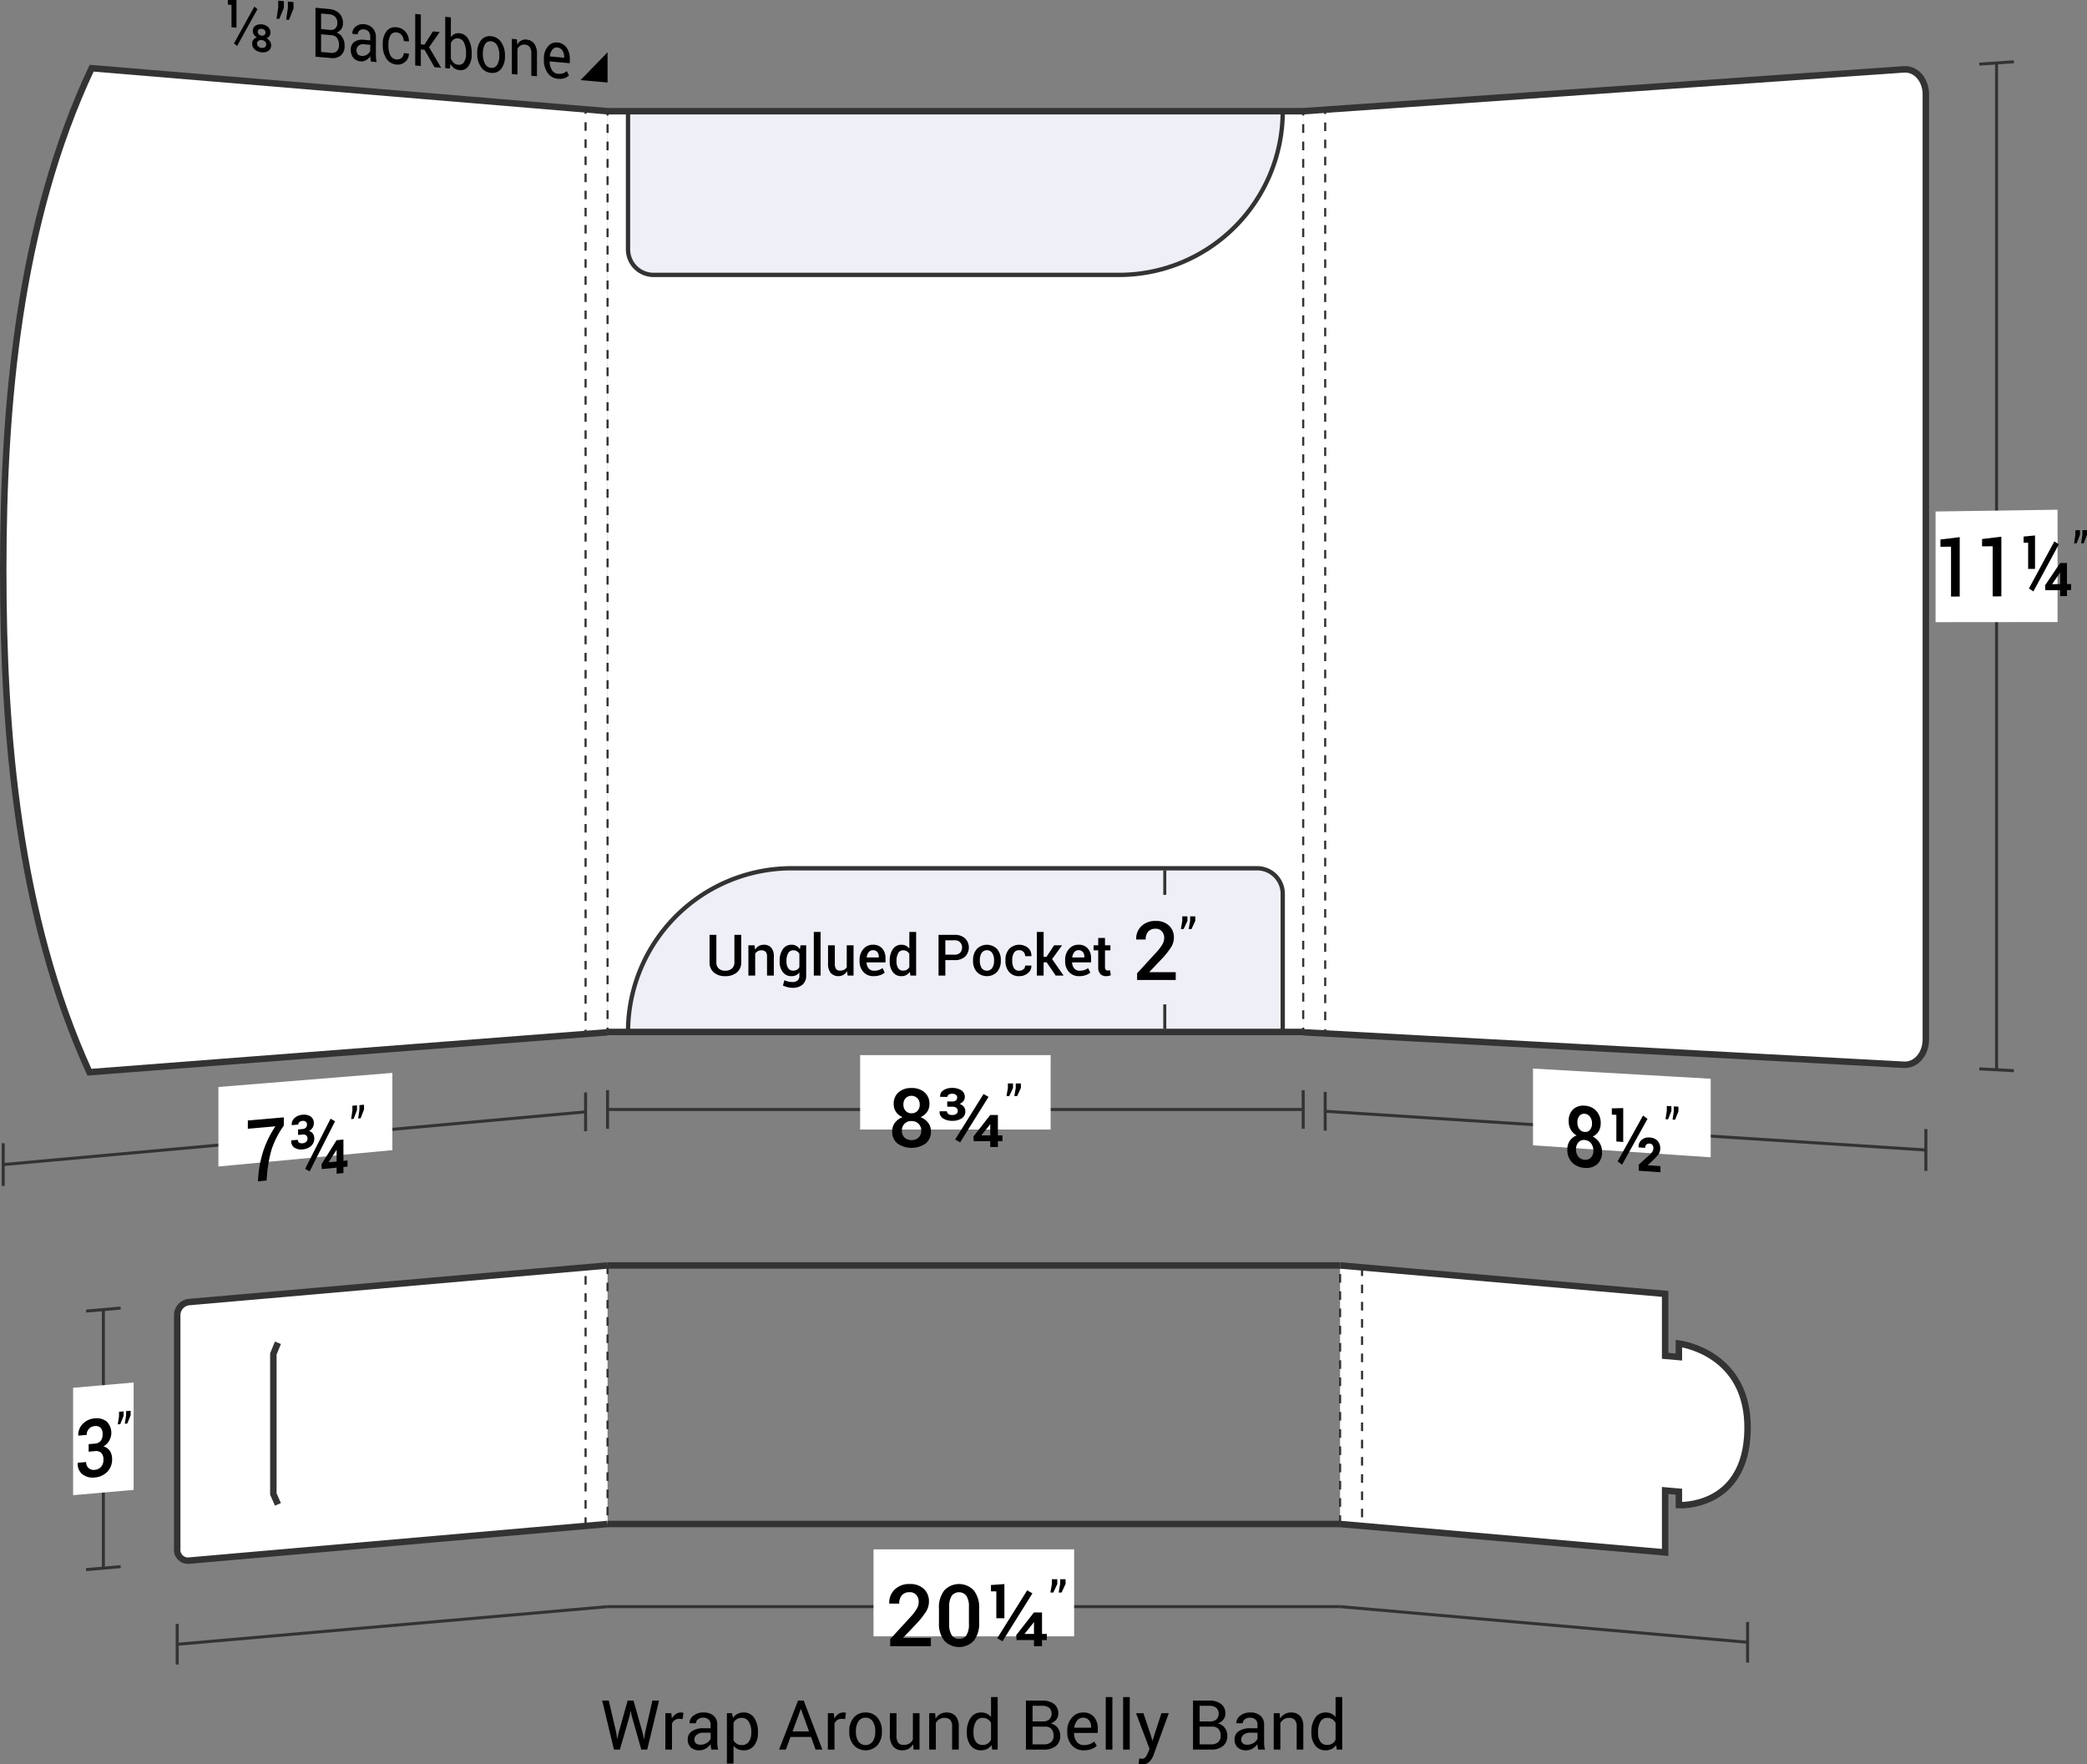 <svg xmlns="http://www.w3.org/2000/svg" viewBox="0 0 242.17 204.717">
  <rect x="0" y="0" width="242.17" height="204.717" fill="#808080" stroke="none"/>
  <defs>
    <style>
      .cls-1, .cls-3, .cls-7 {
        fill: #fff;
      }

      .cls-1, .cls-2, .cls-4, .cls-5, .cls-6, .cls-7, .cls-8, .cls-9 {
        stroke: #333;
        stroke-miterlimit: 10;
      }

      .cls-1 {
        stroke-width: 0.75px;
      }

      .cls-2, .cls-4, .cls-5, .cls-6, .cls-9 {
        fill: none;
      }

      .cls-2 {
        stroke-width: 0.35px;
      }

      .cls-4, .cls-5, .cls-6, .cls-7, .cls-9 {
        stroke-width: 0.25px;
      }

      .cls-5 {
        stroke-dasharray: 0.993 0.993;
      }

      .cls-6 {
        stroke-dasharray: 0.992 0.992;
      }

      .cls-7 {
        stroke-dasharray: 1;
      }

      .cls-8 {
        fill: #eeeff7;
        stroke-width: 0.5px;
      }

      .cls-9 {
        stroke-dasharray: 1.008 1.008;
      }
    </style>
  </defs>
  <title>38-52</title>
  <g id="Layer_2" data-name="Layer 2">
    <g id="Layer_1-2" data-name="Layer 1">
      <g>
        <g>
          <path class="cls-1" d="M70.5,12.904Q40.567,10.408,10.634,7.912C2.149,25.925.382,47.091.375,66.119c-.007,19.044,1.723,40.184,10.002,58.292q30.061-2.316,60.123-4.632"/>
          <g>
            <path class="cls-2" d="M67.95,129.01Q34.163,132.069.375,135.129"/>
            <path class="cls-2" d="M67.95,126.761v4.499"/>
            <path class="cls-2" d="M.375,132.652v4.953"/>
          </g>
          <path class="cls-3" d="M45.531,133.454c-8.075.76-12.112,1.139-20.187,1.898v-9.225c8.075-.655,12.113-.982,20.187-1.636C45.531,128.076,45.531,129.869,45.531,133.454Z"/>
          <g>
            <path d="M32.933,130.605a10.556,10.556,0,0,0-1.407,2.736,15.039,15.039,0,0,0-.531,2.874l-.062.763-1.008.098.062-.764a12.681,12.681,0,0,1,.647-3.004,11.819,11.819,0,0,1,1.324-2.617c-1.28.113-1.92.17-3.2.283v-.961c1.67-.145,2.505-.218,4.176-.363Z"/>
            <path d="M35.099,131.005a.583.583,0,0,0,.396-.164.539.539,0,0,0,.127-.375.387.387,0,0,0-.135-.307.507.507,0,0,0-.393-.095.581.581,0,0,0-.351.138.374.374,0,0,0-.131.285l-.751.066-.009-.029a.969.969,0,0,1,.332-.802,1.483,1.483,0,0,1,.896-.371,1.416,1.416,0,0,1,.976.205.918.918,0,0,1,.357.796.933.933,0,0,1-.147.503,1.118,1.118,0,0,1-.401.38.833.833,0,0,1,.446.308.918.918,0,0,1,.156.55,1.134,1.134,0,0,1-.374.883,1.662,1.662,0,0,1-.992.394,1.404,1.404,0,0,1-.943-.208.862.862,0,0,1-.359-.812l.008-.03.752-.068a.379.379,0,0,0,.143.318.55.55,0,0,0,.396.087.717.717,0,0,0,.424-.165.463.463,0,0,0,.157-.36.477.477,0,0,0-.147-.392.585.585,0,0,0-.434-.095l-.51.046v-.64Zm.83,4.918c-.207-.121-.311-.181-.519-.302,1.18-2.336,1.771-3.499,2.951-5.816.207.122.311.183.519.304C37.7,132.425,37.11,133.588,35.929,135.923Zm3.922-1.222.474-.045v.708l-.474.045v.704l-.792.077v-.704l-1.714.165-.042-.561c.7-1.119,1.051-1.677,1.751-2.79l.797-.073Zm-1.709.138.012.023.905-.086v-1.341l-.025-.007-.05.102C38.647,134.053,38.479,134.315,38.142,134.839Z"/>
            <path d="M41.425,128.803c-.157.409-.235.613-.392,1.022l-.288.025.146-.995V128.302l.534-.046Zm.815-.071c-.157.408-.235.612-.392,1.021l-.288.025.146-.994v-.553l.534-.046Z"/>
          </g>
          <g>
            <path class="cls-4" d="M67.95,12.692v.5"/>
            <path class="cls-5" d="M67.95,14.185V118.979"/>
            <path class="cls-4" d="M67.95,119.476v.5"/>
          </g>
          <g>
            <g>
              <path d="M27.441,3.213l-.577-.053V.571L26.442.53V0c.4.002.599.003.999.005Zm.073,2.124c-.145-.119-.217-.178-.362-.297.945-1.715,1.417-2.569,2.361-4.272.145.119.217.179.361.298C28.931,2.769,28.458,3.623,27.514,5.338ZM31.38,3.788a.669.669,0,0,1-.121.4.764.764,0,0,1-.327.255,1.089,1.089,0,0,1,.385.339.788.788,0,0,1,.143.455.751.751,0,0,1-.307.656,1.127,1.127,0,0,1-.772.175,1.39,1.39,0,0,1-.804-.315.896.896,0,0,1-.318-.714.668.668,0,0,1,.147-.432.861.861,0,0,1,.4-.271.983.983,0,0,1-.342-.315.753.753,0,0,1-.123-.421.689.689,0,0,1,.294-.613,1.104,1.104,0,0,1,.742-.158,1.221,1.221,0,0,1,.717.293A.845.845,0,0,1,31.38,3.788ZM30.894,5.159a.462.462,0,0,0-.152-.346.591.591,0,0,0-.365-.165.557.557,0,0,0-.392.095.374.374,0,0,0-.16.32.426.426,0,0,0,.158.339.689.689,0,0,0,.396.155.526.526,0,0,0,.365-.087A.358.358,0,0,0,30.894,5.159ZM30.808,3.771a.382.382,0,0,0-.125-.293.507.507,0,0,0-.307-.132.494.494,0,0,0-.334.072.309.309,0,0,0-.131.271.402.402,0,0,0,.134.306.551.551,0,0,0,.334.143.41.41,0,0,0,.303-.085A.34.34,0,0,0,30.808,3.771Z"/>
              <path d="M32.94.893c-.212.522-.319.783-.531,1.306L32.087,2.169c.08-.531.12-.796.199-1.327V.073l.654.064Zm1.119.107c-.212.521-.319.782-.531,1.304l-.322-.03c.08-.53.12-.795.199-1.325V.181L34.059.245Z"/>
              <path d="M36.605,6.576V.898l1.577.152a1.885,1.885,0,0,1,1.186.497,1.597,1.597,0,0,1,.428,1.188,1.072,1.072,0,0,1-.205.654,1.091,1.091,0,0,1-.542.39,1.26,1.26,0,0,1,.689.565,1.775,1.775,0,0,1,.251.935,1.434,1.434,0,0,1-.431,1.147,1.508,1.508,0,0,1-1.167.307C37.677,6.67,37.32,6.639,36.605,6.576Zm.654-3.203,1.059.099a.729.729,0,0,0,.595-.18.827.827,0,0,0,.229-.633.968.968,0,0,0-.248-.709,1.113,1.113,0,0,0-.712-.295l-.923-.088Zm0,.604V6.03l1.132.101a.854.854,0,0,0,.694-.195.928.928,0,0,0,.249-.707,1.379,1.379,0,0,0-.208-.797.819.819,0,0,0-.639-.342Z"/>
              <path d="M43.037,7.144c-.021-.128-.039-.241-.052-.339-.012-.098-.019-.195-.021-.294a1.43,1.43,0,0,1-.477.462,1.02,1.02,0,0,1-.632.147,1.183,1.183,0,0,1-.855-.411,1.463,1.463,0,0,1-.294-.951,1.041,1.041,0,0,1,.417-.902,1.629,1.629,0,0,1,1.131-.235l.71.065V4.274a.906.906,0,0,0-.192-.6.764.764,0,0,0-.544-.265.66.66,0,0,0-.514.14.544.544,0,0,0-.197.433l-.624-.058-.007-.024a.979.979,0,0,1,.37-.802,1.275,1.275,0,0,1,1.008-.284,1.484,1.484,0,0,1,.982.454,1.507,1.507,0,0,1,.372,1.075V6.354q0,.224.021.434a2.617,2.617,0,0,0,.072.416Zm-1.086-.657a.98.98,0,0,0,.642-.155A.859.859,0,0,0,42.964,5.88V5.202l-.733-.067a.803.803,0,0,0-.633.174.724.724,0,0,0-.088.977A.626.626,0,0,0,41.951,6.487Z"/>
              <path d="M46.028,6.893a.749.749,0,0,0,.573-.181.686.686,0,0,0,.247-.549l.588.053.007.024a1.134,1.134,0,0,1-.414.919,1.281,1.281,0,0,1-1.001.33,1.519,1.519,0,0,1-1.198-.699,2.715,2.715,0,0,1-.415-1.529v-.162a2.356,2.356,0,0,1,.416-1.448A1.246,1.246,0,0,1,46.028,3.169a1.491,1.491,0,0,1,1.031.528,1.575,1.575,0,0,1,.387,1.092l-.007.022-.591-.055a1.035,1.035,0,0,0-.232-.669.828.828,0,0,0-.588-.322.689.689,0,0,0-.735.36A2.15,2.15,0,0,0,45.072,5.157v.162a2.442,2.442,0,0,0,.219,1.083A.851.851,0,0,0,46.028,6.893Z"/>
              <path d="M49.259,5.776l-.426-.039V7.657L48.18,7.599c0-2.393,0-3.59,0-5.983l.653.063V5.143l.419.039c.393-.616.589-.924.982-1.538l.784.074c-.491.704-.737,1.057-1.229,1.763.562.956.843,1.433,1.404,2.385l-.771-.068C49.958,6.99,49.725,6.586,49.259,5.776Z"/>
              <path d="M54.731,6.279a2.333,2.333,0,0,1-.374,1.401,1.073,1.073,0,0,1-1.027.455,1.259,1.259,0,0,1-.617-.213,1.4,1.4,0,0,1-.436-.506c-.032.215-.047.323-.079.538l-.535-.047V1.954l.654.064V4.328a1.047,1.047,0,0,1,.42-.38,1.088,1.088,0,0,1,.586-.089,1.3,1.3,0,0,1,1.036.706,3.227,3.227,0,0,1,.372,1.634Zm-.654-.14A2.687,2.687,0,0,0,53.849,4.964a.826.826,0,0,0-.692-.512.727.727,0,0,0-.51.122,1.033,1.033,0,0,0-.33.425V6.787a1.371,1.371,0,0,0,.33.506.846.846,0,0,0,.517.218.679.679,0,0,0,.688-.315,1.815,1.815,0,0,0,.226-.976Z"/>
              <path d="M55.376,6.144a2.297,2.297,0,0,1,.432-1.461,1.247,1.247,0,0,1,1.172-.479,1.553,1.553,0,0,1,1.181.697,2.64,2.64,0,0,1,.433,1.536v.083a2.275,2.275,0,0,1-.432,1.457,1.264,1.264,0,0,1-1.175.478A1.534,1.534,0,0,1,55.809,7.767a2.635,2.635,0,0,1-.434-1.54Zm.654.141a2.287,2.287,0,0,0,.24,1.097A.864.864,0,0,0,56.986,7.87a.699.699,0,0,0,.71-.36,2.007,2.007,0,0,0,.243-1.051V6.376a2.266,2.266,0,0,0-.244-1.091.875.875,0,0,0-.716-.494.691.691,0,0,0-.709.361,2.039,2.039,0,0,0-.24,1.049Z"/>
              <path d="M59.977,4.563l.046.611a1.22,1.22,0,0,1,.45-.461,1.026,1.026,0,0,1,.616-.121,1.223,1.223,0,0,1,.899.47A1.975,1.975,0,0,1,62.307,6.282V8.848l-.653-.058V6.237a1.287,1.287,0,0,0-.188-.781.778.778,0,0,0-.573-.279.787.787,0,0,0-.5.108.947.947,0,0,0-.347.39V8.648L59.392,8.59V4.508Z"/>
              <path d="M64.749,9.142a1.592,1.592,0,0,1-1.194-.67,2.478,2.478,0,0,1-.442-1.505v-.165a2.076,2.076,0,0,1,.456-1.4A1.218,1.218,0,0,1,64.649,4.929a1.434,1.434,0,0,1,1.099.597,2.29,2.29,0,0,1,.372,1.35v.459c-.932-.085-1.399-.127-2.331-.212l-.01.018a1.856,1.856,0,0,0,.263.982.893.893,0,0,0,.707.439,1.433,1.433,0,0,0,.583-.055,1.164,1.164,0,0,0,.433-.255c.102.201.154.301.256.502a1.335,1.335,0,0,1-.508.312A1.776,1.776,0,0,1,64.749,9.142ZM64.649,5.51a.617.617,0,0,0-.562.259,1.447,1.447,0,0,0-.285.756l.007.019,1.656.152V6.6a1.306,1.306,0,0,0-.206-.742A.778.778,0,0,0,64.649,5.51Z"/>
            </g>
            <path d="M70.5,9.572c-1.254-.111-1.881-.166-3.136-.277,1.254-1.298,1.881-1.943,3.136-3.227Z"/>
          </g>
        </g>
        <g>
          <path class="cls-1" d="M151.22,12.904q34.85-2.427,69.7-4.853c1.408-.098,2.55,1.205,2.55,2.911q0,54.818,0,109.635c0,1.706-1.142,3.027-2.55,2.95q-34.85-1.884-69.7-3.768"/>
          <g>
            <path class="cls-4" d="M153.771,12.727v.5"/>
            <path class="cls-6" d="M153.771,14.219q0,52.351,0,104.702"/>
            <path class="cls-4" d="M153.771,119.417v.5"/>
          </g>
          <path class="cls-2" d="M223.471,133.438q-34.85-2.247-69.7-4.494"/>
          <path class="cls-2" d="M223.471,131.01v4.856"/>
          <path class="cls-2" d="M153.771,126.696V131.191"/>
          <path class="cls-3" d="M198.505,134.282c-8.248-.554-12.372-.831-20.619-1.385V123.991l20.619,1.179Z"/>
          <g>
            <path d="M185.739,130.366a1.692,1.692,0,0,1-.249.925,1.506,1.506,0,0,1-.676.583,1.985,1.985,0,0,1,.786.717,1.909,1.909,0,0,1,.292,1.042,1.825,1.825,0,0,1-.556,1.46,1.923,1.923,0,0,1-1.448.417,2.206,2.206,0,0,1-1.461-.618,2.065,2.065,0,0,1-.557-1.53,1.73,1.73,0,0,1,.289-.999,1.644,1.644,0,0,1,.79-.616,1.761,1.761,0,0,1-.677-.661,1.866,1.866,0,0,1-.244-.956,1.836,1.836,0,0,1,.508-1.408,1.725,1.725,0,0,1,1.343-.424,1.951,1.951,0,0,1,1.343.591A2.05,2.05,0,0,1,185.739,130.366Zm-.851,3.138a1.293,1.293,0,0,0-.284-.856.991.991,0,0,0-.725-.37.853.853,0,0,0-.724.272,1.161,1.161,0,0,0-.276.818,1.261,1.261,0,0,0,.274.85,1.013,1.013,0,0,0,.734.352.873.873,0,0,0,.722-.256A1.115,1.115,0,0,0,184.889,133.504Zm-.158-3.159a1.243,1.243,0,0,0-.236-.773.805.805,0,0,0-.614-.335.697.697,0,0,0-.616.248,1.144,1.144,0,0,0-.227.752,1.245,1.245,0,0,0,.23.778.812.812,0,0,0,.621.326.699.699,0,0,0,.612-.246A1.124,1.124,0,0,0,184.731,130.345Z"/>
            <path d="M188.355,132.506l-.797-.053v-3.089l-.527-.033v-.725c.53-.012.795-.018,1.324-.03Zm-.133,2.637c-.208-.154-.312-.23-.52-.384,1.18-2.12,1.771-3.183,2.951-5.318.208.153.312.229.52.382C189.992,131.959,189.402,133.023,188.222,135.144Zm4.453.876c-1.008-.07-1.512-.105-2.52-.175v-.708c.506-.46.759-.69,1.266-1.151a1.617,1.617,0,0,0,.35-.409.803.803,0,0,0,.082-.364.583.583,0,0,0-.105-.357.421.421,0,0,0-.33-.158.468.468,0,0,0-.386.12.507.507,0,0,0-.133.37l-.751-.05-.009-.03a1.007,1.007,0,0,1,.332-.829,1.237,1.237,0,0,1,.959-.289,1.305,1.305,0,0,1,.898.374,1.256,1.256,0,0,1,.321.906,1.09,1.09,0,0,1-.201.667,6.429,6.429,0,0,1-.699.749c-.214.197-.321.296-.535.493l.008.03c.581.04.872.06,1.453.1Z"/>
            <path d="M193.944,128.911c-.157.388-.235.581-.392.969l-.288-.018c.058-.391.087-.586.146-.978v-.556l.534.033Zm.815.05c-.157.388-.235.582-.392.969l-.288-.018c.058-.391.087-.587.146-.978v-.556l.534.033Z"/>
          </g>
          <g>
            <path class="cls-2" d="M231.677,7.302q0,58.414,0,116.827"/>
            <path class="cls-2" d="M229.672,7.442c1.604-.112,2.406-.168,4.01-.279"/>
            <path class="cls-2" d="M229.672,124.021c1.604.087,2.406.13,4.01.217"/>
          </g>
          <path class="cls-3" d="M238.755,72.178l-14.156.013V59.35c5.663-.083,8.494-.124,14.156-.207Z"/>
          <g>
            <path d="M227.402,69.217l-1.009.004V63.431l-1.229.013v-.845c.895-.108,1.342-.163,2.237-.271Z"/>
            <path d="M232.233,69.198l-1.009.004V63.382l-1.229.013v-.849c.895-.109,1.342-.163,2.237-.273Z"/>
            <path d="M236.138,66.01l-.797.006V62.967l-.527.006V62.257c.53-.05.795-.075,1.324-.125Zm-.187,2.613c-.208-.137-.312-.205-.52-.341,1.18-2.179,1.771-3.271,2.951-5.463.207.136.311.203.519.339C237.721,65.351,237.131,66.444,235.951,68.624Zm3.896-.852.474-.003v.701l-.474.002v.695l-.792.003v-.694c-.686.003-1.029.005-1.715.008l-.041-.555c.7-1.037,1.051-1.556,1.751-2.596l.797-.006Zm-1.71-.014.013.024.905-.005V66.453l-.025-.009-.05.095C238.643,67.027,238.475,67.27,238.138,67.757Z"/>
            <path d="M241.355,62.06c-.157.394-.235.591-.392.984l-.288.003c.058-.39.087-.585.145-.975v-.548l.534-.006Zm.815-.009c-.157.394-.235.591-.392.985l-.288.003c.058-.39.087-.586.146-.976V61.514l.534-.006Z"/>
          </g>
        </g>
        <g>
          <line class="cls-1" x1="155.5" y1="176.834" x2="70.5" y2="176.834"/>
          <line class="cls-1" x1="70.5" y1="146.834" x2="155.5" y2="146.834"/>
          <line class="cls-2" x1="155.5" y1="186.422" x2="70.5" y2="186.422"/>
          <rect class="cls-3" x="101.361" y="179.778" width="23.278" height="10.093"/>
          <g>
            <path d="M108.018,191.01h-4.722V190.19l2.314-2.52a5.676,5.676,0,0,0,.781-1.019,1.637,1.637,0,0,0,.215-.778,1.181,1.181,0,0,0-.278-.801.943.943,0,0,0-.752-.322,1.157,1.157,0,0,0-.928.352,1.432,1.432,0,0,0-.303.967h-1.147l-.01-.029a2.089,2.089,0,0,1,.62-1.595,2.385,2.385,0,0,1,1.768-.646,2.255,2.255,0,0,1,1.621.566,1.949,1.949,0,0,1,.596,1.479,2.188,2.188,0,0,1-.345,1.167,9.888,9.888,0,0,1-1.066,1.353l-1.582,1.665.015.029h3.203Z"/>
            <path d="M113.618,188.271a3.164,3.164,0,0,1-.625,2.114,2.36,2.36,0,0,1-3.408,0,3.143,3.143,0,0,1-.63-2.114v-1.626a3.167,3.167,0,0,1,.625-2.114,2.349,2.349,0,0,1,3.408,0,3.152,3.152,0,0,1,.63,2.114Zm-1.187-1.809a2.282,2.282,0,0,0-.293-1.293,1.079,1.079,0,0,0-1.707,0,2.301,2.301,0,0,0-.29,1.293V188.438a2.295,2.295,0,0,0,.295,1.301.981.981,0,0,0,.857.422.964.964,0,0,0,.85-.42,2.338,2.338,0,0,0,.288-1.303Z"/>
            <path d="M116.548,187.768h-.938V184.648h-.62v-.732l1.558-.112Zm-.22,2.671-.61-.352,3.472-5.557.61.352Zm4.585-.85h.557v.713h-.557v.708h-.933v-.708h-2.017l-.049-.566,2.061-2.637h.938Zm-2.012-.024.015.024h1.064v-1.348l-.029-.01-.059.097Z"/>
            <path d="M122.686,183.792l-.461.996h-.339l.171-.99v-.559h.629Zm.959,0-.461.996h-.339l.171-.99v-.559h.629Z"/>
          </g>
        </g>
        <g>
          <path d="M71.508,201.042l.105.711.023.004.152-.715,1.043-3.719h.68l1.051,3.719.156.73h.023l.113-.73.848-3.719H76.473l-1.371,5.688h-.688L73.293,199.065l-.102-.512H73.168l-.098.512L71.93,203.01h-.688l-1.367-5.688H70.641Z"/>
          <path d="M79.207,199.463l-.395-.023a.885.885,0,0,0-.514.145.928.928,0,0,0-.322.406v3.02h-.77v-4.227h.688l.074.617a1.466,1.466,0,0,1,.443-.512,1.038,1.038,0,0,1,.607-.184.996.996,0,0,1,.164.014q.078.015.129.029Z"/>
          <path d="M82.547,203.01c-.026-.127-.047-.24-.061-.338a2.284,2.284,0,0,1-.025-.295,1.798,1.798,0,0,1-.561.51,1.434,1.434,0,0,1-.744.205,1.38,1.38,0,0,1-1.006-.338,1.241,1.241,0,0,1-.346-.932,1.092,1.092,0,0,1,.49-.947,2.289,2.289,0,0,1,1.33-.342h.836v-.418a.778.778,0,0,0-.227-.588.891.891,0,0,0-.641-.217.924.924,0,0,0-.604.189.57.57,0,0,0-.232.455h-.734l-.008-.023a1.023,1.023,0,0,1,.436-.844,1.79,1.79,0,0,1,1.186-.383,1.749,1.749,0,0,1,1.156.365,1.297,1.297,0,0,1,.438,1.053v2.035a3.959,3.959,0,0,0,.023.438,2.213,2.213,0,0,0,.086.414Zm-1.277-.566a1.377,1.377,0,0,0,.754-.214,1.023,1.023,0,0,0,.438-.491v-.686H81.598a1.117,1.117,0,0,0-.744.234.696.696,0,0,0-.279.549.579.579,0,0,0,.176.444A.74.74,0,0,0,81.27,202.444Z"/>
          <path d="M87.95,201.057a2.332,2.332,0,0,1-.438,1.475,1.446,1.446,0,0,1-1.207.561,1.664,1.664,0,0,1-.686-.131,1.298,1.298,0,0,1-.502-.393v2.066H84.348v-5.852h.59l.121.547a1.396,1.396,0,0,1,.516-.465,1.541,1.541,0,0,1,.719-.16,1.406,1.406,0,0,1,1.221.623,2.824,2.824,0,0,1,.436,1.646Zm-.77-.084a2.228,2.228,0,0,0-.283-1.18.918.918,0,0,0-.834-.463,1.031,1.031,0,0,0-.566.15,1.119,1.119,0,0,0-.379.412v2.04a1.082,1.082,0,0,0,.379.407,1.063,1.063,0,0,0,.574.146.948.948,0,0,0,.828-.399,1.754,1.754,0,0,0,.281-1.032Z"/>
          <path d="M94.11,201.545H91.727l-.539,1.465h-.785l2.199-5.688h.66l2.164,5.688H94.641Zm-2.145-.645h1.914l-.938-2.59H92.918Z"/>
          <path d="M98.063,199.463,97.668,199.44a.885.885,0,0,0-.514.145.928.928,0,0,0-.322.406v3.02h-.77v-4.227h.688l.074.617a1.466,1.466,0,0,1,.443-.512,1.038,1.038,0,0,1,.607-.184.996.996,0,0,1,.164.014q.078.015.129.029Z"/>
          <path d="M98.547,200.858A2.326,2.326,0,0,1,99.055,199.313a1.704,1.704,0,0,1,1.379-.607,1.721,1.721,0,0,1,1.389.605,2.322,2.322,0,0,1,.51,1.547v.086a2.317,2.317,0,0,1-.508,1.547,1.89,1.89,0,0,1-2.768-.002,2.311,2.311,0,0,1-.51-1.545Zm.77.084a1.996,1.996,0,0,0,.283,1.108,1.024,1.024,0,0,0,1.678,0,1.996,1.996,0,0,0,.285-1.108V200.856a1.983,1.983,0,0,0-.287-1.104.942.942,0,0,0-.842-.441.928.928,0,0,0-.834.441,1.999,1.999,0,0,0-.283,1.104Z"/>
          <path d="M105.957,202.385a1.432,1.432,0,0,1-.512.523,1.395,1.395,0,0,1-.723.184,1.356,1.356,0,0,1-1.078-.441,2.048,2.048,0,0,1-.387-1.375v-2.492h.77v2.5a1.571,1.571,0,0,0,.199.93.739.739,0,0,0,.621.254,1.261,1.261,0,0,0,.678-.166,1.045,1.045,0,0,0,.404-.471v-3.047h.77v4.227h-.691Z"/>
          <path d="M108.508,198.784l.055.629a1.535,1.535,0,0,1,.529-.521,1.416,1.416,0,0,1,.725-.186,1.382,1.382,0,0,1,1.059.4,1.76,1.76,0,0,1,.375,1.236v2.668h-.77v-2.652a1.147,1.147,0,0,0-.221-.793.885.885,0,0,0-.674-.234,1.085,1.085,0,0,0-.588.16,1.174,1.174,0,0,0-.408.438v3.082h-.77v-4.227Z"/>
          <path d="M112.192,200.975a2.816,2.816,0,0,1,.436-1.645,1.404,1.404,0,0,1,1.221-.625,1.519,1.519,0,0,1,.658.137,1.365,1.365,0,0,1,.49.398v-2.324h.77v6.094h-.629l-.09-.52a1.375,1.375,0,0,1-.508.449,1.53,1.53,0,0,1-.699.152,1.449,1.449,0,0,1-1.211-.561,2.326,2.326,0,0,1-.438-1.475Zm.77.082a1.789,1.789,0,0,0,.262,1.025.912.912,0,0,0,.812.385,1.018,1.018,0,0,0,.578-.156,1.167,1.167,0,0,0,.383-.438v-1.973a1.205,1.205,0,0,0-.385-.416,1.022,1.022,0,0,0-.568-.154.879.879,0,0,0-.818.457,2.361,2.361,0,0,0-.264,1.188Z"/>
          <path d="M119.047,203.01v-5.688h1.855a2.254,2.254,0,0,1,1.395.385,1.362,1.362,0,0,1,.504,1.154,1.049,1.049,0,0,1-.242.678,1.435,1.435,0,0,1-.637.443,1.319,1.319,0,0,1,.811.504,1.495,1.495,0,0,1,.295.918,1.45,1.45,0,0,1-.506,1.193,2.109,2.109,0,0,1-1.373.412Zm.77-3.27h1.246a1.019,1.019,0,0,0,.699-.236.951.951,0,0,0-.021-1.348,1.333,1.333,0,0,0-.838-.229h-1.086Zm0,.605v2.059h1.332a1.19,1.19,0,0,0,.816-.259.926.926,0,0,0,.293-.733,1.165,1.165,0,0,0-.244-.782.939.939,0,0,0-.752-.284Z"/>
          <path d="M125.77,203.092a1.78,1.78,0,0,1-1.404-.588,2.212,2.212,0,0,1-.521-1.525v-.172a2.167,2.167,0,0,1,.537-1.502,1.654,1.654,0,0,1,1.271-.6,1.601,1.601,0,0,1,1.293.516,2.059,2.059,0,0,1,.438,1.375v.48H124.641l-.012.02a1.659,1.659,0,0,0,.309.999.981.981,0,0,0,.832.392,1.941,1.941,0,0,0,.686-.111,1.572,1.572,0,0,0,.51-.307l.301.501a1.792,1.792,0,0,1-.598.373A2.409,2.409,0,0,1,125.77,203.092Zm-.117-3.781a.833.833,0,0,0-.66.325,1.529,1.529,0,0,0-.336.815l.008.02h1.949v-.101a1.175,1.175,0,0,0-.242-.756A.866.866,0,0,0,125.653,199.311Z"/>
          <path d="M129.078,203.01h-.77v-6.094h.77Z"/>
          <path d="M131.094,203.01h-.77v-6.094h.77Z"/>
          <path d="M133.571,201.444l.137.531h.023l1.039-3.191h.855l-1.777,4.875a2.198,2.198,0,0,1-.459.742,1.058,1.058,0,0,1-.807.316,1.628,1.628,0,0,1-.238-.021,2.059,2.059,0,0,1-.223-.041l.078-.605a1.275,1.275,0,0,1,.139.008q.161.012.205.012a.474.474,0,0,0,.402-.219,2.277,2.277,0,0,0,.262-.484l.184-.441-1.57-4.141H132.68Z"/>
          <path d="M138.434,203.01v-5.688h1.855a2.254,2.254,0,0,1,1.395.385,1.362,1.362,0,0,1,.504,1.154,1.049,1.049,0,0,1-.242.678,1.435,1.435,0,0,1-.637.443,1.319,1.319,0,0,1,.811.504,1.495,1.495,0,0,1,.295.918,1.45,1.45,0,0,1-.506,1.193,2.109,2.109,0,0,1-1.373.412Zm.77-3.27h1.246a1.019,1.019,0,0,0,.699-.236.951.951,0,0,0-.021-1.348,1.333,1.333,0,0,0-.838-.229h-1.086Zm0,.605v2.059h1.332a1.19,1.19,0,0,0,.816-.259.926.926,0,0,0,.293-.733,1.165,1.165,0,0,0-.244-.782.939.939,0,0,0-.752-.284Z"/>
          <path d="M146,203.01c-.026-.127-.047-.24-.061-.338a2.281,2.281,0,0,1-.025-.295,1.798,1.798,0,0,1-.561.51,1.433,1.433,0,0,1-.744.205,1.38,1.38,0,0,1-1.006-.338,1.241,1.241,0,0,1-.346-.932,1.092,1.092,0,0,1,.49-.947,2.289,2.289,0,0,1,1.33-.342h.836v-.418a.778.778,0,0,0-.227-.588.891.891,0,0,0-.641-.217.924.924,0,0,0-.604.189.57.57,0,0,0-.232.455h-.734l-.008-.023a1.023,1.023,0,0,1,.436-.844,1.79,1.79,0,0,1,1.186-.383,1.749,1.749,0,0,1,1.156.365,1.297,1.297,0,0,1,.438,1.053v2.035a3.956,3.956,0,0,0,.023.438,2.212,2.212,0,0,0,.086.414Zm-1.277-.566a1.377,1.377,0,0,0,.754-.214,1.023,1.023,0,0,0,.438-.491v-.686h-.863a1.117,1.117,0,0,0-.744.234.696.696,0,0,0-.279.549.579.579,0,0,0,.176.444A.74.74,0,0,0,144.723,202.444Z"/>
          <path d="M148.489,198.784l.055.629a1.535,1.535,0,0,1,.529-.521,1.416,1.416,0,0,1,.725-.186,1.382,1.382,0,0,1,1.059.4,1.76,1.76,0,0,1,.375,1.236v2.668h-.77v-2.652a1.147,1.147,0,0,0-.221-.793.885.885,0,0,0-.674-.234,1.085,1.085,0,0,0-.588.16,1.174,1.174,0,0,0-.408.438v3.082h-.77v-4.227Z"/>
          <path d="M152.172,200.975a2.816,2.816,0,0,1,.436-1.645,1.404,1.404,0,0,1,1.221-.625,1.519,1.519,0,0,1,.658.137,1.365,1.365,0,0,1,.49.398v-2.324h.77v6.094h-.629l-.09-.52a1.375,1.375,0,0,1-.508.449,1.53,1.53,0,0,1-.699.152,1.449,1.449,0,0,1-1.211-.561,2.326,2.326,0,0,1-.438-1.475Zm.77.082a1.789,1.789,0,0,0,.262,1.025.912.912,0,0,0,.812.385,1.018,1.018,0,0,0,.578-.156,1.167,1.167,0,0,0,.383-.438v-1.973a1.205,1.205,0,0,0-.385-.416,1.022,1.022,0,0,0-.568-.154.879.879,0,0,0-.818.457,2.361,2.361,0,0,0-.264,1.188Z"/>
        </g>
        <g>
          <g>
            <g>
              <g id="LINE">
                <path class="cls-1" d="M70.5,176.834l-48.663,4.257a1.263,1.263,0,0,1-1.275-1.388v-27a1.558,1.558,0,0,1,1.275-1.612l48.663-4.257"/>
              </g>
              <g id="LINE-2" data-name="LINE">
                <polyline class="cls-1" points="32.25 155.806 31.719 157.102 31.719 173.352 32.25 174.556"/>
              </g>
            </g>
            <line class="cls-7" x1="70.5" y1="146.834" x2="70.5" y2="176.834"/>
            <line class="cls-7" x1="67.95" y1="177.058" x2="67.95" y2="147.058"/>
          </g>
          <line class="cls-2" x1="11.995" y1="151.953" x2="11.995" y2="181.953"/>
          <line class="cls-2" x1="9.99" y1="152.128" x2="14" y2="151.778"/>
          <line class="cls-2" x1="9.99" y1="182.128" x2="14" y2="181.778"/>
          <polygon class="cls-3" points="15.507 172.875 8.483 173.49 8.483 161.031 15.507 160.416 15.507 172.875"/>
          <g>
            <path d="M10.286,167.568l.701-.062a.939.939,0,0,0,.706-.329,1.268,1.268,0,0,0,.216-.777,1.013,1.013,0,0,0-.232-.724.802.802,0,0,0-.686-.202.985.985,0,0,0-.93,1.02l-.971.085-.008-.027a1.772,1.772,0,0,1,.517-1.329,2.089,2.089,0,0,1,1.379-.64,1.844,1.844,0,0,1,1.412.37,1.852,1.852,0,0,1,.29,2.204,1.825,1.825,0,0,1-.673.677,1.285,1.285,0,0,1,.758.548,1.696,1.696,0,0,1,.242.917,2.022,2.022,0,0,1-.569,1.489,2.263,2.263,0,0,1-1.46.651,1.943,1.943,0,0,1-1.408-.368,1.501,1.501,0,0,1-.546-1.314l.008-.028.972-.085a.845.845,0,0,0,.987.902,1.071,1.071,0,0,0,.738-.344,1.173,1.173,0,0,0,.271-.813,1.106,1.106,0,0,0-.247-.808.924.924,0,0,0-.766-.2l-.701.062Z"/>
            <path d="M14.346,164.281l-.392.968-.288.025.145-.941v-.522l.535-.047Zm.815-.071-.392.968-.288.025.145-.941v-.522l.535-.047Z"/>
          </g>
          <g>
            <line class="cls-2" x1="70.5" y1="186.422" x2="20.562" y2="190.791"/>
            <line class="cls-2" x1="20.562" y1="188.433" x2="20.562" y2="193.15"/>
          </g>
        </g>
        <g>
          <g>
            <g id="LINE-3" data-name="LINE">
              <path class="cls-1" d="M155.5,176.834l37.719,3.3v-7.188l1.594.139v1.562s7.774.443,7.969-8.678-7.969-10.072-7.969-10.072v1.562l-1.594-.139v-7.188l-37.719-3.3"/>
            </g>
            <line class="cls-7" x1="158.05" y1="147.058" x2="158.05" y2="177.058"/>
            <line class="cls-7" x1="155.5" y1="176.834" x2="155.5" y2="146.834"/>
          </g>
          <g>
            <line class="cls-2" x1="202.785" y1="190.559" x2="155.5" y2="186.422"/>
            <line class="cls-2" x1="202.785" y1="188.201" x2="202.785" y2="192.918"/>
          </g>
        </g>
        <g>
          <line class="cls-2" x1="151.22" y1="126.497" x2="151.22" y2="130.977"/>
          <line class="cls-2" x1="70.5" y1="126.497" x2="70.5" y2="130.977"/>
          <rect class="cls-3" x="70.5" y="12.904" width="80.721" height="106.836"/>
          <path class="cls-8" d="M72.874,12.904h75.972a0,0,0,0,1,0,0v0a18.993,18.993,0,0,1-18.993,18.993H75.839a2.965,2.965,0,0,1-2.965-2.965V12.904a0,0,0,0,1,0,0Z"/>
          <path class="cls-8" d="M72.874,100.747h75.972a0,0,0,0,1,0,0v0a18.993,18.993,0,0,1-18.993,18.993H75.839a2.965,2.965,0,0,1-2.965-2.965V100.747a0,0,0,0,1,0,0Z" transform="translate(221.72 220.488) rotate(180)"/>
          <g>
            <path d="M136.43,113.71h-4.483v-.778l2.197-2.394a5.335,5.335,0,0,0,.742-.967,1.553,1.553,0,0,0,.204-.739,1.121,1.121,0,0,0-.265-.761.894.894,0,0,0-.714-.306,1.099,1.099,0,0,0-.881.334,1.362,1.362,0,0,0-.288.918h-1.089l-.01-.028a1.982,1.982,0,0,1,.589-1.514,2.266,2.266,0,0,1,1.679-.614,2.137,2.137,0,0,1,1.539.538,1.846,1.846,0,0,1,.566,1.404,2.077,2.077,0,0,1-.327,1.108,9.232,9.232,0,0,1-1.014,1.284l-1.502,1.582.014.027h3.042Z"/>
            <path d="M137.785,106.855l-.438.945h-.321l.162-.94v-.529h.598Zm.911,0-.438.945h-.321l.162-.94v-.529h.598Z"/>
          </g>
          <line class="cls-2" x1="151.22" y1="128.737" x2="70.5" y2="128.737"/>
          <rect class="cls-3" x="99.807" y="122.427" width="22.106" height="8.636"/>
          <g>
            <path d="M107.849,128.123a1.529,1.529,0,0,1-.278.904,1.766,1.766,0,0,1-.756.603,1.977,1.977,0,0,1,.879.64,1.575,1.575,0,0,1,.327.983,1.734,1.734,0,0,1-.622,1.439,2.895,2.895,0,0,1-3.25,0,1.736,1.736,0,0,1-.621-1.439,1.589,1.589,0,0,1,.322-.983,1.971,1.971,0,0,1,.883-.645,1.705,1.705,0,0,1-.756-.596,1.541,1.541,0,0,1-.273-.906,1.733,1.733,0,0,1,.568-1.389,2.215,2.215,0,0,1,1.5-.489,2.24,2.24,0,0,1,1.5.489A1.72,1.72,0,0,1,107.849,128.123Zm-.95,3.072a1.077,1.077,0,0,0-.318-.806,1.109,1.109,0,0,0-.809-.31,1.058,1.058,0,0,0-1.118,1.115,1.052,1.052,0,0,0,.307.8,1.141,1.141,0,0,0,.82.292,1.124,1.124,0,0,0,.807-.294A1.047,1.047,0,0,0,106.899,131.195Zm-.177-3.03a1.029,1.029,0,0,0-.265-.73.982.982,0,0,0-1.374-.01,1.052,1.052,0,0,0-.253.74,1.036,1.036,0,0,0,.257.734.902.902,0,0,0,.693.276.891.891,0,0,0,.685-.276A1.036,1.036,0,0,0,106.722,128.165Z"/>
            <path d="M110.483,127.807a.661.661,0,0,0,.442-.123.432.432,0,0,0,.142-.346.378.378,0,0,0-.15-.304.686.686,0,0,0-.438-.122.669.669,0,0,0-.392.102.306.306,0,0,0-.146.26h-.839l-.009-.028a.79.79,0,0,1,.37-.732,1.711,1.711,0,0,1,1.002-.278,1.891,1.891,0,0,1,1.09.276.898.898,0,0,1,.398.786.741.741,0,0,1-.164.466,1.072,1.072,0,0,1-.448.327,1.051,1.051,0,0,1,.499.331.837.837,0,0,1,.174.536.926.926,0,0,1-.417.807,1.924,1.924,0,0,1-1.108.287,1.887,1.887,0,0,1-1.055-.28.842.842,0,0,1-.401-.8l.009-.028h.84a.368.368,0,0,0,.16.314.735.735,0,0,0,.442.117.824.824,0,0,0,.473-.12.375.375,0,0,0,.177-.327.455.455,0,0,0-.165-.386.781.781,0,0,0-.484-.127h-.57v-.607Zm.928,4.743-.58-.333,3.297-5.277.58.334Zm4.382-.807h.528v.678h-.528v.672h-.886v-.672h-1.915l-.047-.538,1.957-2.504h.891Zm-1.911-.022.015.022h1.011v-1.279l-.028-.01-.056.093Z"/>
            <path d="M117.55,126.239l-.438.945h-.321l.162-.94v-.529h.598Zm.911,0-.438.945h-.321l.162-.94v-.529h.598Z"/>
          </g>
          <line class="cls-1" x1="70.5" y1="12.904" x2="151.22" y2="12.904"/>
          <line class="cls-1" x1="151.22" y1="119.74" x2="70.5" y2="119.74"/>
          <g>
            <line class="cls-4" x1="70.5" y1="12.904" x2="70.5" y2="13.404"/>
            <line class="cls-9" x1="70.5" y1="14.412" x2="70.5" y2="118.737"/>
            <line class="cls-4" x1="70.5" y1="119.24" x2="70.5" y2="119.74"/>
          </g>
          <g>
            <line class="cls-4" x1="151.22" y1="12.904" x2="151.22" y2="13.404"/>
            <line class="cls-9" x1="151.22" y1="14.412" x2="151.22" y2="118.737"/>
            <line class="cls-4" x1="151.22" y1="119.24" x2="151.22" y2="119.74"/>
          </g>
          <g>
            <line class="cls-2" x1="135.159" y1="116.541" x2="135.159" y2="119.39"/>
            <line class="cls-2" x1="135.159" y1="100.985" x2="135.159" y2="103.834"/>
          </g>
          <g>
            <path d="M86.008,108.473v3.168a1.467,1.467,0,0,1-.514,1.205,2.045,2.045,0,0,1-1.34.421,1.976,1.976,0,0,1-1.314-.422,1.482,1.482,0,0,1-.504-1.204v-3.168h.789v3.165a.949.949,0,0,0,.279.746,1.084,1.084,0,0,0,.75.25,1.147,1.147,0,0,0,.775-.25.934.934,0,0,0,.289-.746v-3.165Z"/>
            <path d="M87.563,109.687l.045.506a1.262,1.262,0,0,1,.434-.42,1.155,1.155,0,0,1,.589-.151,1.105,1.105,0,0,1,.855.333,1.494,1.494,0,0,1,.307,1.037v2.207h-.789v-2.201a.792.792,0,0,0-.163-.562.671.671,0,0,0-.499-.167.834.834,0,0,0-.412.102.857.857,0,0,0-.299.281v2.548h-.788v-3.512Z"/>
            <path d="M90.471,111.492a2.281,2.281,0,0,1,.367-1.354,1.178,1.178,0,0,1,1.019-.517,1.107,1.107,0,0,1,.554.135,1.167,1.167,0,0,1,.404.388l.078-.457h.655v3.512a1.327,1.327,0,0,1-.419,1.049,1.736,1.736,0,0,1-1.188.369,2.32,2.32,0,0,1-.554-.072,2.573,2.573,0,0,1-.537-.193l.169-.62a1.867,1.867,0,0,0,.43.157,2.056,2.056,0,0,0,.485.057.902.902,0,0,0,.627-.183.735.735,0,0,0,.197-.563v-.36a1.098,1.098,0,0,1-.391.319,1.169,1.169,0,0,1-.518.109,1.213,1.213,0,0,1-1.013-.471,1.953,1.953,0,0,1-.367-1.237Zm.789.067a1.376,1.376,0,0,0,.193.774.666.666,0,0,0,.599.291.809.809,0,0,0,.427-.105.782.782,0,0,0,.28-.304V110.676a.845.845,0,0,0-.283-.3.773.773,0,0,0-.417-.108.649.649,0,0,0-.603.341,1.754,1.754,0,0,0-.196.883Z"/>
            <path d="M95.219,113.199H94.431v-5.063h.788Z"/>
            <path d="M98.29,112.686a1.204,1.204,0,0,1-.419.43,1.239,1.239,0,0,1-1.467-.209,1.655,1.655,0,0,1-.318-1.12v-2.1h.785v2.106a1.051,1.051,0,0,0,.149.646.544.544,0,0,0,.451.186,1.011,1.011,0,0,0,.479-.103.741.741,0,0,0,.304-.297v-2.538h.789v3.512h-.688Z"/>
            <path d="M101.374,113.267a1.527,1.527,0,0,1-1.189-.488,1.795,1.795,0,0,1-.443-1.255v-.13a1.864,1.864,0,0,1,.439-1.271,1.392,1.392,0,0,1,1.103-.502,1.372,1.372,0,0,1,1.089.431,1.683,1.683,0,0,1,.378,1.153v.464h-2.191l-.006.017a1.098,1.098,0,0,0,.245.683.776.776,0,0,0,.625.266,1.691,1.691,0,0,0,.545-.078,1.807,1.807,0,0,0,.438-.224l.253.517a1.629,1.629,0,0,1-.526.297A2.174,2.174,0,0,1,101.374,113.267Zm-.091-3.013a.592.592,0,0,0-.48.232,1.139,1.139,0,0,0-.234.589l.007.017h1.393v-.081a.839.839,0,0,0-.171-.546A.621.621,0,0,0,101.284,110.254Z"/>
            <path d="M103.241,111.492a2.316,2.316,0,0,1,.36-1.355,1.165,1.165,0,0,1,1.013-.515,1.114,1.114,0,0,1,.511.115,1.156,1.156,0,0,1,.392.33v-1.932h.789v5.063h-.663l-.077-.435a1.175,1.175,0,0,1-.406.375,1.148,1.148,0,0,1-.552.128,1.195,1.195,0,0,1-1.006-.471,1.981,1.981,0,0,1-.36-1.237Zm.789.067a1.41,1.41,0,0,0,.187.776.653.653,0,0,0,.592.289.794.794,0,0,0,.424-.107.816.816,0,0,0,.284-.305v-1.532a.833.833,0,0,0-.286-.304.771.771,0,0,0-.415-.108.634.634,0,0,0-.594.339,1.787,1.787,0,0,0-.191.885Z"/>
            <path d="M109.696,111.407v1.792h-.789v-4.726h1.848a1.752,1.752,0,0,1,1.225.403,1.501,1.501,0,0,1,0,2.13,1.76,1.76,0,0,1-1.225.4Zm0-.633h1.059a.864.864,0,0,0,.658-.233.829.829,0,0,0,.221-.594.797.797,0,0,0-.879-.841h-1.059Z"/>
            <path d="M112.91,111.411a1.914,1.914,0,0,1,.429-1.286,1.638,1.638,0,0,1,2.362,0,1.897,1.897,0,0,1,.432,1.286v.067a1.904,1.904,0,0,1-.432,1.292,1.648,1.648,0,0,1-2.362-.003,1.908,1.908,0,0,1-.429-1.289Zm.789.066a1.558,1.558,0,0,0,.201.836.758.758,0,0,0,1.239,0,1.524,1.524,0,0,0,.208-.836v-.068a1.503,1.503,0,0,0-.208-.826.749.749,0,0,0-1.239,0,1.546,1.546,0,0,0-.201.826Z"/>
            <path d="M118.272,112.634a.723.723,0,0,0,.487-.17.535.535,0,0,0,.197-.425h.715l.006.02a1.037,1.037,0,0,1-.4.851,1.493,1.493,0,0,1-1.005.357,1.458,1.458,0,0,1-1.189-.5,1.915,1.915,0,0,1-.414-1.266v-.114a1.917,1.917,0,0,1,.414-1.264,1.641,1.641,0,0,1,2.217-.134,1.188,1.188,0,0,1,.382.937l-.007.02h-.718a.688.688,0,0,0-.189-.49.652.652,0,0,0-.495-.201.667.667,0,0,0-.63.323,1.608,1.608,0,0,0-.185.809v.113a1.613,1.613,0,0,0,.185.815A.669.669,0,0,0,118.272,112.634Z"/>
            <path d="M121.452,111.664H121.099v1.535h-.785v-5.063h.785v2.896h.328l.886-1.344h.929l-1.159,1.597,1.331,1.915h-.915Z"/>
            <path d="M125.228,113.267a1.527,1.527,0,0,1-1.189-.488,1.795,1.795,0,0,1-.443-1.255v-.13a1.864,1.864,0,0,1,.439-1.271,1.392,1.392,0,0,1,1.103-.502,1.372,1.372,0,0,1,1.089.431,1.683,1.683,0,0,1,.378,1.153v.464h-2.191l-.006.017a1.098,1.098,0,0,0,.245.683.776.776,0,0,0,.625.266,1.691,1.691,0,0,0,.545-.078,1.807,1.807,0,0,0,.438-.224l.253.517a1.629,1.629,0,0,1-.526.297A2.174,2.174,0,0,1,125.228,113.267Zm-.091-3.013a.592.592,0,0,0-.48.232,1.139,1.139,0,0,0-.234.589l.007.017h1.393v-.081a.839.839,0,0,0-.171-.546A.621.621,0,0,0,125.137,110.254Z"/>
            <path d="M128.22,108.834v.854h.63v.584h-.63v1.941a.419.419,0,0,0,.095.31.341.341,0,0,0,.25.093.672.672,0,0,0,.126-.012.857.857,0,0,0,.117-.03l.084.577a.875.875,0,0,1-.24.086,1.338,1.338,0,0,1-.289.031.907.907,0,0,1-.682-.255,1.117,1.117,0,0,1-.246-.8V110.271h-.536v-.584h.536v-.854Z"/>
          </g>
        </g>
      </g>
    </g>
  </g>
</svg>
